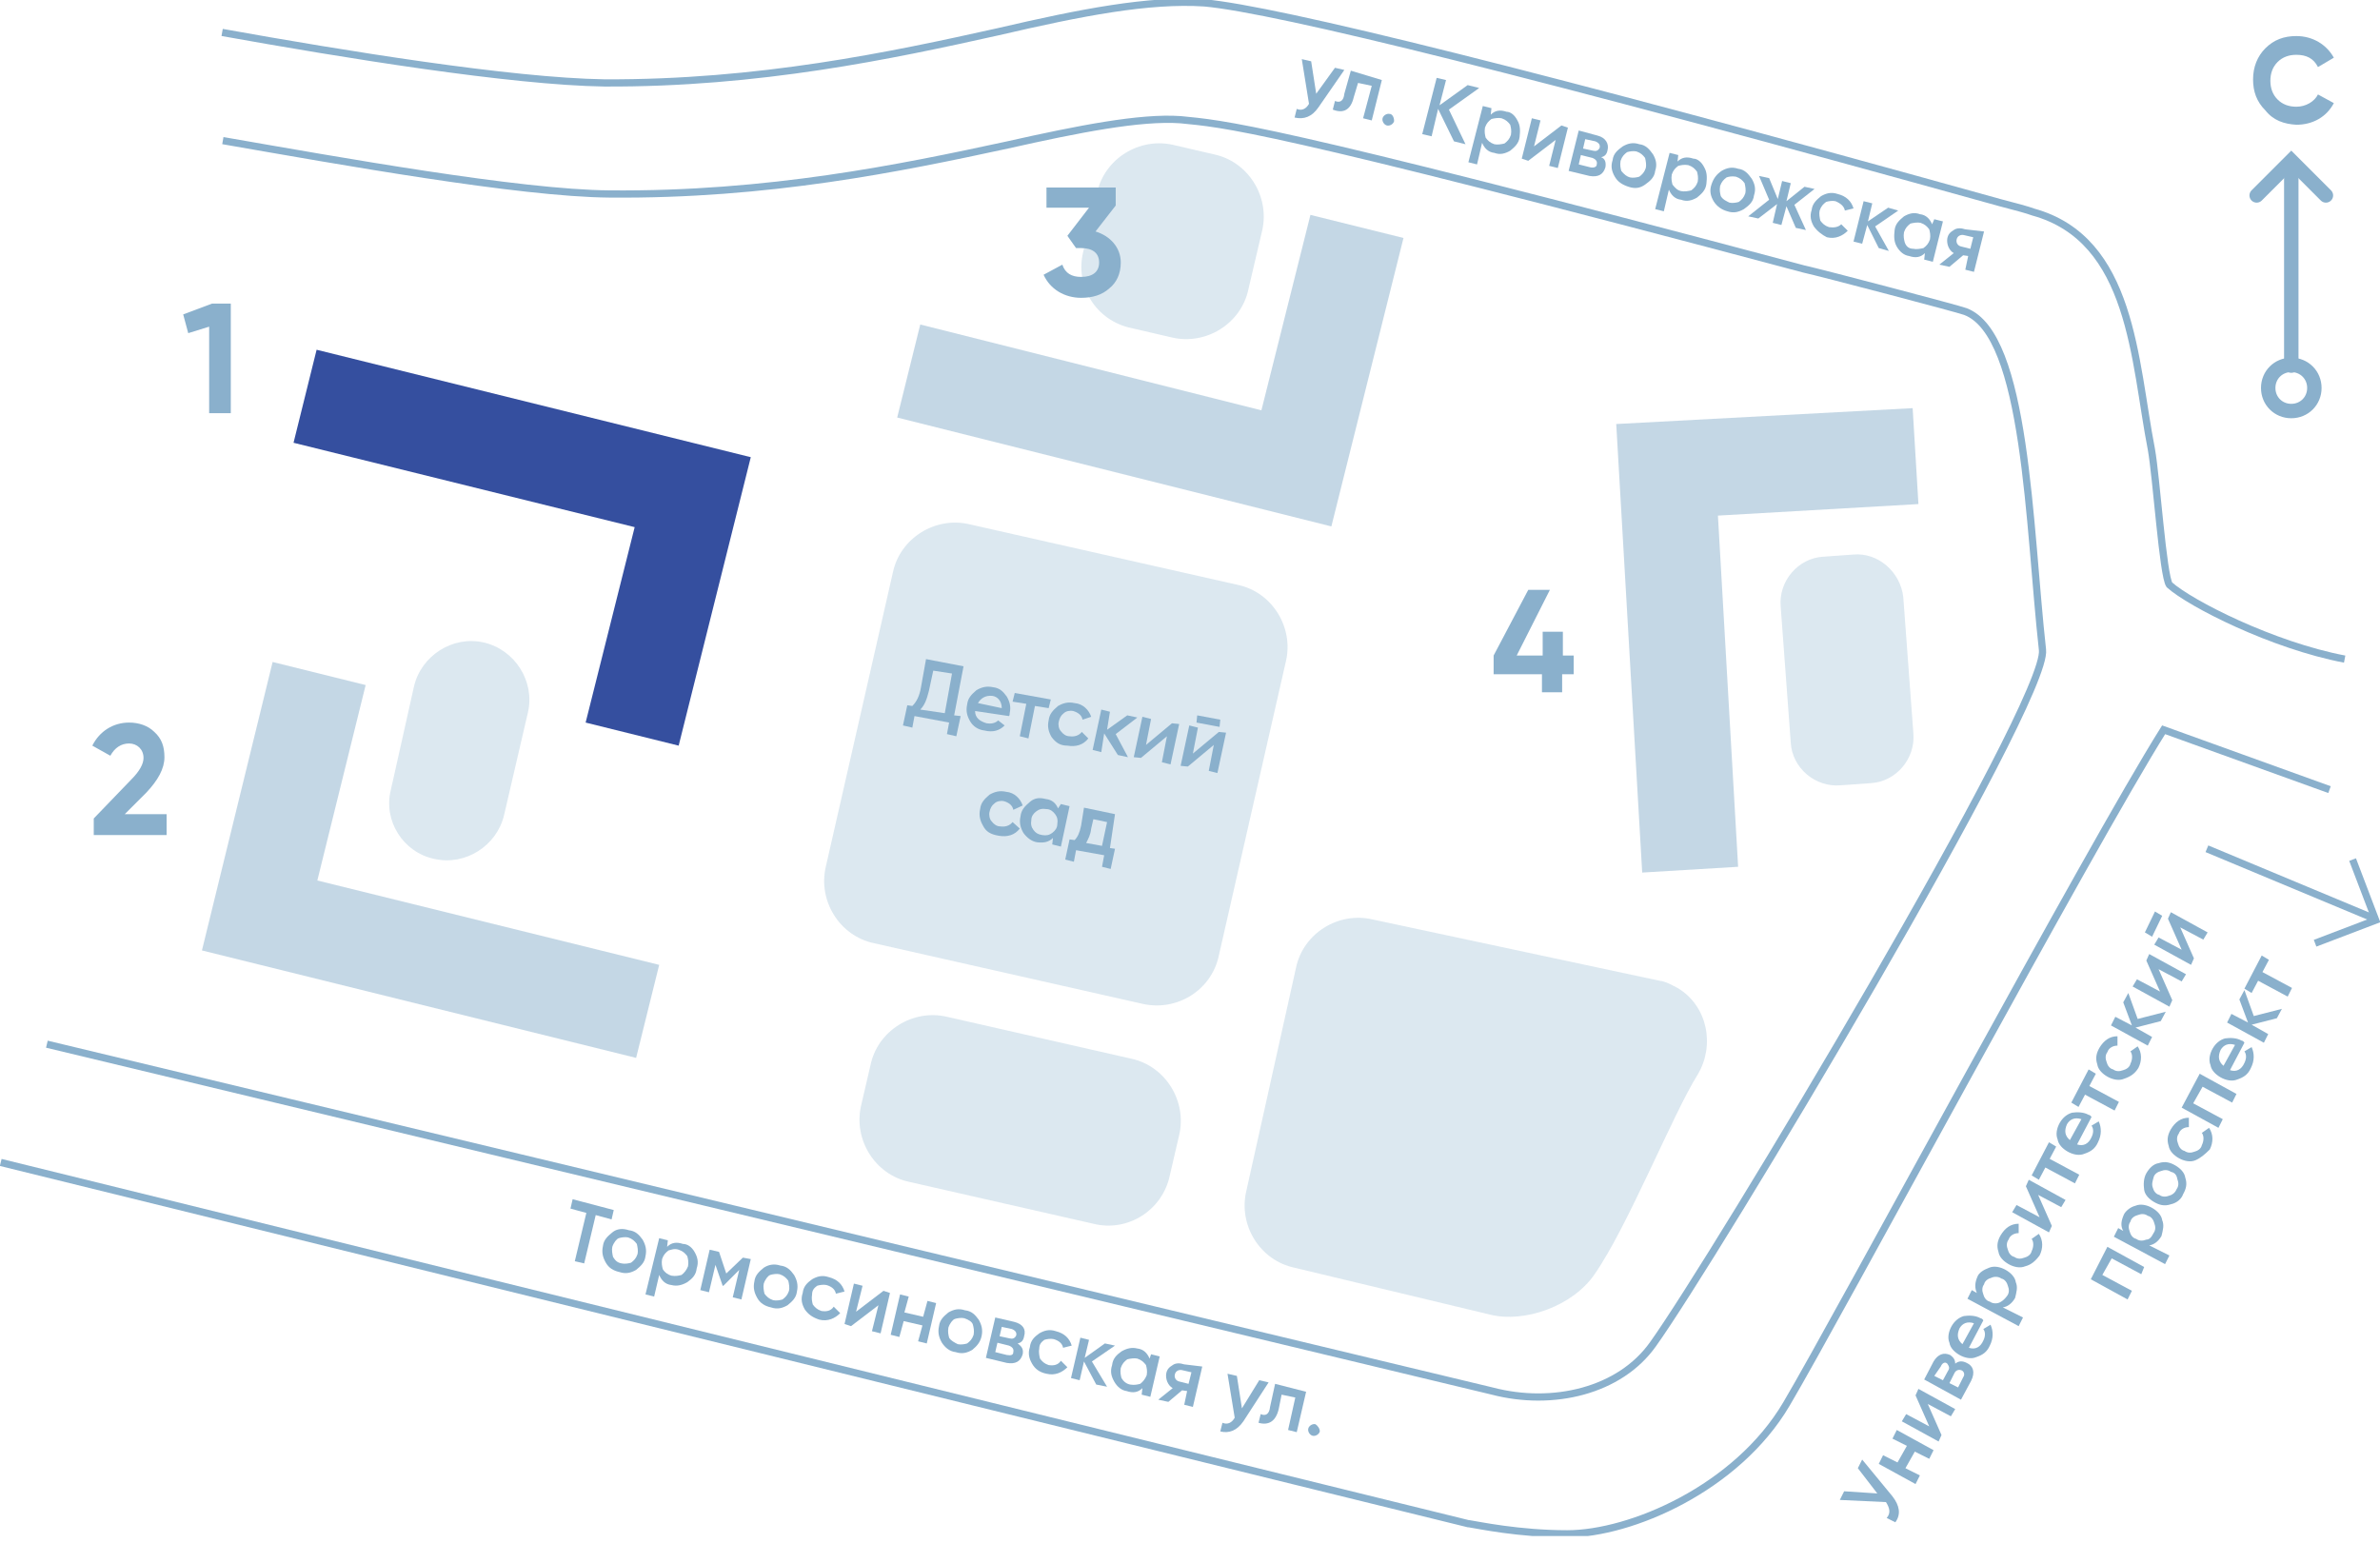 <?xml version="1.0" encoding="utf-8"?>
<!-- Generator: Adobe Illustrator 24.0.2, SVG Export Plug-In . SVG Version: 6.00 Build 0)  -->
<svg version="1.1" id="Layer_1" xmlns="http://www.w3.org/2000/svg" xmlns:xlink="http://www.w3.org/1999/xlink" x="0px" y="0px"
	 width="330px" height="214px" viewBox="0 0 330 214" enable-background="new 0 0 330 214" xml:space="preserve">
<g>
	<defs>
		<rect id="SVGID_1_" y="0" width="330" height="213"/>
	</defs>
	<clipPath id="SVGID_2_">
		<use xlink:href="#SVGID_1_"  overflow="visible"/>
	</clipPath>
	<g clip-path="url(#SVGID_2_)">
		<path opacity="0.5" fill="#8AB0CC" enable-background="new    " d="M88.2,146.7l3.2-12.9L44,122.1L50.7,95l-12.9-3.2l-9.8,40
			L88.2,146.7z"/>
		<path opacity="0.5" fill="#8AB0CC" enable-background="new    " d="M227.7,121l13.3-0.8l-2.8-48.7l27.8-1.6l-0.8-13.3l-41.1,2.2
			L227.7,121z"/>
		<path fill="#354F9F" d="M43.9,48.5l-3.2,12.9L88,73.1l-6.8,27.1l12.9,3.2l10-40L43.9,48.5z"/>
		<path opacity="0.5" fill="#8AB0CC" enable-background="new    " d="M124.4,57.9l3.2-12.9l47.3,11.9l6.8-27.1l12.9,3.2l-10,40
			L124.4,57.9z"/>
		<path opacity="0.3" fill="#8AB0CC" enable-background="new    " d="M158.4,139.2l-37.2-8.4c-4.8-1-7.8-5.9-6.7-10.6l9.3-40.8
			c1-4.8,5.9-7.8,10.6-6.7l37.2,8.4c4.8,1,7.8,5.9,6.7,10.6l-9.3,40.8C168,137.3,163.2,140.3,158.4,139.2z"/>
		<path opacity="0.3" fill="#8AB0CC" enable-background="new    " d="M151.6,169.7l-25.5-5.8c-4.8-1-7.8-5.9-6.7-10.6l1.3-5.6
			c1-4.8,5.9-7.8,10.6-6.7l25.5,5.8c4.8,1,7.8,5.9,6.7,10.6l-1.3,5.6C161.2,167.8,156.4,170.9,151.6,169.7z"/>
		<path opacity="0.3" fill="#8AB0CC" enable-background="new    " d="M263.9,82.8l1.4,18.9c0.3,3.5-2.4,6.7-5.9,6.9l-4.2,0.3
			c-3.5,0.3-6.7-2.4-6.9-5.9l-1.4-18.9c-0.3-3.5,2.4-6.7,5.9-6.9l4.2-0.3C260.4,76.6,263.5,79.3,263.9,82.8z"/>
		<path opacity="0.3" fill="#8AB0CC" enable-background="new    " d="M150.2,34.9l1.9-8.1c1-4.8,5.9-7.8,10.6-6.7l5.6,1.3
			c4.8,1,7.8,5.9,6.7,10.6l-1.9,8.1c-1,4.8-5.9,7.8-10.6,6.7l-5.6-1.3C152,44.5,149,39.7,150.2,34.9z"/>
		<path opacity="0.3" fill="#8AB0CC" enable-background="new    " d="M54.2,109.5l3.2-14.3c1-4.3,5.4-7.1,9.7-6.1
			c4.3,1,7.1,5.4,6.1,9.7l-3.3,14.2c-1,4.3-5.4,7.1-9.7,6.1C55.9,118.2,53.1,113.8,54.2,109.5z"/>
		<path opacity="0.3" fill="#8AB0CC" enable-background="new    " d="M206.6,182.3l-27.1-6.5c-4.8-1-7.8-5.9-6.7-10.6l6.9-31
			c1-4.8,5.9-7.8,10.6-6.7l39.8,8.5c0.9,0.1,1.7,0.6,2.5,1c4.2,2.5,5.2,8,2.8,12c-3.5,5.6-9.7,21.1-14.3,27.7
			C218.1,181.1,211.4,183.5,206.6,182.3z"/>
		<path fill="none" stroke="#8AB0CC" stroke-miterlimit="10" d="M323,109.5l-23-8.3c-10.3,16.4-45.2,81.5-52.3,93.5
			c-6.9,11.7-21.6,18-30.4,18c-6.7,0-12.3-1.2-13.6-1.4h-0.1L0.1,161.2"/>
		<path fill="none" stroke="#8AB0CC" stroke-miterlimit="10" d="M30.8,4.5c16.7,3,40,6.8,53,7c21.4,0.1,39.8-3.8,54.6-7.1
			C150,1.7,159.3-0.1,167,0.4c10,0.9,46,9.8,110.3,27.7c2.3,0.6,3.8,1,4.6,1.3c13.8,3.8,14,20.6,16.4,32.9
			c0.7,3.9,1.6,17.5,2.5,18.8c2.9,2.6,14.3,8.4,24.3,10.3"/>
		<path fill="none" stroke="#8AB0CC" stroke-miterlimit="10" d="M6.5,144.8l200.4,48.1c8.4,2.2,17.7,0,22.3-6.5
			c8.4-11.7,54.9-89.2,54-96.3c-1.9-17.1-2.2-43.7-10.7-46.9c-0.7-0.3-20.1-5.4-22.4-5.9c-75.4-20.1-80.5-20.1-86.4-20.7
			c-5.6-0.4-14.2,1.3-24,3.5c-14.8,3.2-33.2,7-55.2,6.8c-12.5-0.1-37.5-4.6-53.6-7.4"/>
		<path fill="#8AB0CC" d="M185.1,9.4l1.3,0.3l-3.6,5.2c-0.9,1.3-2,1.7-3.3,1.4l0.3-1.2c0.7,0.3,1.3,0,1.7-0.7l-1-6.2l1.3,0.3
			l0.7,4.5L185.1,9.4z"/>
		<path fill="#8AB0CC" d="M191.6,11.1l-1.4,5.6l-1.2-0.3l1.2-4.5l-1.9-0.4l-0.6,2c-0.4,1.7-1.4,2.3-2.9,1.7l0.3-1.2
			c0.7,0.3,1.2,0,1.3-1l0.9-3.2L191.6,11.1z"/>
		<path fill="#8AB0CC" d="M193.3,16.8c-0.1,0.4-0.6,0.7-1,0.6c-0.4-0.1-0.7-0.6-0.6-1c0.1-0.4,0.6-0.7,1-0.6
			C193,15.8,193.3,16.2,193.3,16.8z"/>
		<path fill="#8AB0CC" d="M203.2,20l-1.6-0.4l-2.2-4.5l-0.9,3.8l-1.3-0.3l2-7.8l1.3,0.3l-0.9,3.5l3.9-2.8l1.6,0.4l-4.2,3L203.2,20z"
			/>
		<path fill="#8AB0CC" d="M210.4,16.7c0.4,0.7,0.4,1.4,0.3,2.3s-0.7,1.4-1.3,1.9c-0.7,0.4-1.4,0.6-2.2,0.3c-0.9-0.1-1.4-0.7-1.7-1.4
			l-0.7,3l-1.2-0.3l2-7.8l1.2,0.3l-0.1,0.9c0.6-0.6,1.3-0.7,2.2-0.4C209.4,15.5,210,15.9,210.4,16.7z M207.2,20c0.4,0.1,1,0,1.4-0.1
			c0.4-0.3,0.7-0.6,0.9-1.2c0.1-0.6,0-1-0.1-1.4c-0.3-0.4-0.6-0.7-1.2-0.9c-0.4-0.1-1,0-1.4,0.1c-0.4,0.3-0.7,0.6-0.9,1.2
			c-0.1,0.6,0,1,0.1,1.4C206.3,19.5,206.6,19.8,207.2,20z"/>
		<path fill="#8AB0CC" d="M216.5,17.4l0.9,0.3l-1.4,5.6l-1.2-0.3l0.9-3.6l-3.8,2.9L211,22l1.4-5.6l1.2,0.3l-0.9,3.6L216.5,17.4z"/>
		<path fill="#8AB0CC" d="M222.6,23.2c-0.3,1-1,1.4-2.2,1.2l-2.9-0.7l1.4-5.6l2.6,0.7c1.2,0.3,1.6,1.2,1.4,2c-0.1,0.6-0.4,0.9-0.9,1
			C222.6,22,222.7,22.6,222.6,23.2z M220.5,23.2c0.4,0.1,0.9,0,0.9-0.4c0.1-0.4-0.1-0.7-0.6-0.9l-1.6-0.4l-0.3,1.3L220.5,23.2z
			 M219.8,19.3l-0.3,1.3l1.4,0.3c0.4,0.1,0.7,0,0.9-0.4c0.1-0.4-0.1-0.7-0.6-0.9L219.8,19.3z"/>
		<path fill="#8AB0CC" d="M223.9,24.5c-0.4-0.7-0.6-1.4-0.3-2.3c0.1-0.9,0.7-1.4,1.4-1.9c0.7-0.4,1.4-0.6,2.3-0.3
			c0.9,0.1,1.4,0.7,1.9,1.4c0.4,0.7,0.6,1.4,0.3,2.3c-0.1,0.9-0.7,1.4-1.4,1.9s-1.4,0.6-2.3,0.3C224.9,25.6,224.3,25.2,223.9,24.5z
			 M226,24.6c0.4,0.1,1,0,1.3-0.1c0.4-0.3,0.7-0.6,0.9-1.2c0.1-0.4,0-1-0.1-1.4c-0.3-0.4-0.6-0.7-1.2-0.9c-0.4-0.1-1,0-1.3,0.1
			c-0.4,0.3-0.7,0.6-0.9,1.2c-0.1,0.6,0,1,0.1,1.4C225.2,24.2,225.6,24.5,226,24.6z"/>
		<path fill="#8AB0CC" d="M236.3,23.2c0.4,0.7,0.4,1.4,0.3,2.3c-0.1,0.9-0.7,1.4-1.3,1.9c-0.7,0.4-1.4,0.6-2.2,0.3
			c-0.9-0.1-1.4-0.7-1.7-1.4l-0.7,3l-1.2-0.3l2-7.8l1.2,0.3l-0.1,0.9c0.6-0.6,1.3-0.7,2.2-0.4C235.3,22,235.9,22.4,236.3,23.2z
			 M233.1,26.5c0.4,0.1,1,0,1.4-0.1c0.4-0.3,0.7-0.6,0.9-1.2c0.1-0.6,0-1-0.1-1.4c-0.3-0.4-0.6-0.7-1.2-0.9c-0.6-0.1-1,0-1.4,0.1
			c-0.4,0.3-0.7,0.6-0.9,1.2c-0.1,0.6,0,1,0.1,1.4C232.3,26.1,232.6,26.4,233.1,26.5z"/>
		<path fill="#8AB0CC" d="M237.6,27.9c-0.4-0.7-0.6-1.4-0.3-2.3c0.3-0.9,0.7-1.4,1.4-1.9c0.7-0.4,1.4-0.6,2.3-0.3
			c0.9,0.1,1.4,0.7,1.9,1.4c0.4,0.7,0.6,1.4,0.3,2.3c-0.1,0.9-0.7,1.4-1.4,1.9c-0.7,0.4-1.4,0.6-2.3,0.3
			C238.8,29.1,238.1,28.7,237.6,27.9z M239.8,28.1c0.4,0.1,1,0,1.3-0.1c0.4-0.3,0.7-0.6,0.9-1.2c0.1-0.4,0-1-0.1-1.4
			c-0.3-0.4-0.6-0.7-1.2-0.9c-0.6-0.1-1,0-1.3,0.1c-0.4,0.3-0.7,0.6-0.9,1.2c-0.1,0.6,0,1,0.1,1.4C238.9,27.7,239.4,27.9,239.8,28.1
			z"/>
		<path fill="#8AB0CC" d="M250.4,31.9l-1.4-0.3l-1.3-3l-0.7,2.6l-1.2-0.3l0.6-2.6l-2.6,2l-1.4-0.3l2.9-2.3l-1.4-3.3l1.4,0.3l1.2,2.9
			l0.6-2.5l1.2,0.3l-0.6,2.5l2.5-2l1.4,0.3l-2.8,2.2L250.4,31.9z"/>
		<path fill="#8AB0CC" d="M251.5,31.4c-0.4-0.7-0.6-1.4-0.3-2.3c0.1-0.9,0.7-1.4,1.3-1.9c0.7-0.4,1.4-0.6,2.3-0.3
			c1.2,0.3,1.9,1,2.2,2l-1.2,0.3c-0.1-0.6-0.6-1-1.3-1.3c-0.4-0.1-1,0-1.3,0.1c-0.4,0.3-0.7,0.6-0.9,1.2c-0.1,0.4,0,1,0.1,1.4
			c0.3,0.4,0.6,0.7,1.2,0.9c0.7,0.1,1.3,0,1.7-0.4l0.9,0.9c-0.7,0.7-1.7,1.2-2.9,0.9C252.7,32.6,252,32.1,251.5,31.4z"/>
		<path fill="#8AB0CC" d="M261.9,34.8l-1.4-0.4l-1.6-3.2l-0.7,2.6l-1.2-0.3l1.4-5.6l1.2,0.3l-0.6,2.5l2.8-1.9l1.4,0.4l-3.2,2.2
			L261.9,34.8z"/>
		<path fill="#8AB0CC" d="M268.2,30.4l1.2,0.3l-1.4,5.6l-1.2-0.3l0.1-0.9c-0.6,0.6-1.3,0.7-2.2,0.4c-0.7-0.1-1.3-0.6-1.7-1.3
			c-0.4-0.7-0.4-1.4-0.3-2.3c0.1-0.9,0.7-1.4,1.3-1.9c0.7-0.4,1.4-0.6,2.2-0.3c0.9,0.1,1.4,0.7,1.7,1.4L268.2,30.4z M265.3,34.5
			c0.4,0.1,1,0,1.4-0.1c0.4-0.3,0.7-0.6,0.9-1.2c0.1-0.6,0-1-0.1-1.4c-0.3-0.4-0.6-0.7-1.2-0.9c-0.4-0.1-1,0-1.4,0.1
			c-0.4,0.3-0.7,0.6-0.9,1.2c-0.1,0.6,0,1,0.1,1.4C264.3,34.2,264.7,34.5,265.3,34.5z"/>
		<path fill="#8AB0CC" d="M275.1,32.1l-1.4,5.6l-1.2-0.3l0.4-1.9l-0.7-0.1l-1.9,1.6l-1.4-0.3l2-1.6c-0.7-0.4-1-1.3-0.9-2
			c0.1-0.6,0.4-0.9,0.9-1.2c0.4-0.3,1-0.3,1.6-0.1L275.1,32.1z M273.2,34.5l0.4-1.6l-1.3-0.3c-0.4-0.1-0.9,0.1-1,0.6
			c-0.1,0.4,0.1,0.9,0.7,1L273.2,34.5z"/>
		<path fill="#8AB0CC" d="M257.6,203.6l0.6-1.2l4.2,5.1c1,1.3,1.2,2.5,0.4,3.6l-1.2-0.6c0.6-0.7,0.4-1.4-0.1-2.2l-6.4-0.3l0.6-1.2
			l4.6,0.3L257.6,203.6z"/>
		<path fill="#8AB0CC" d="M262.4,199.5l0.6-1.2l5.1,2.8l-0.6,1.2l-2-1l-1.3,2.3l2,1l-0.6,1.2l-5.1-2.8l0.6-1.2l2,1l1.3-2.3
			L262.4,199.5z"/>
		<path fill="#8AB0CC" d="M265.6,193.5l0.4-0.9l5.1,2.8l-0.6,1l-3.2-1.7l1.9,4.3l-0.4,0.9l-5.1-2.8l0.6-1l3.2,1.7L265.6,193.5z"/>
		<path fill="#8AB0CC" d="M272.7,189c0.9,0.4,1.2,1.3,0.6,2.5l-1.4,2.6l-5.1-2.8l1.3-2.5c0.6-1,1.4-1.3,2.3-0.9
			c0.4,0.3,0.7,0.6,0.7,1.2C271.6,188.7,272.1,188.7,272.7,189z M268.2,190.8l1.2,0.6l0.7-1.3c0.3-0.4,0.1-0.7-0.1-1
			c-0.3-0.3-0.7-0.1-0.9,0.4L268.2,190.8z M272.2,191c0.3-0.4,0.1-0.9-0.3-1c-0.3-0.1-0.7,0-0.9,0.4l-0.7,1.4l1.2,0.6L272.2,191z"/>
		<path fill="#8AB0CC" d="M273,186.9c0.9,0.3,1.6-0.1,2-1c0.3-0.6,0.3-1.2,0-1.6l1-0.6c0.4,0.9,0.4,1.9-0.1,2.9
			c-0.4,0.9-1,1.3-1.9,1.6c-0.7,0.3-1.6,0.1-2.3-0.3c-0.7-0.4-1.3-1-1.4-1.7c-0.3-0.7-0.1-1.6,0.3-2.3s1-1.2,1.7-1.4
			c0.7-0.1,1.6-0.1,2.3,0.3c0.1,0,0.3,0.1,0.4,0.3L273,186.9z M273.7,183.5c-0.9-0.3-1.6,0-2,0.7c-0.4,0.9-0.3,1.6,0.4,2.2
			L273.7,183.5z"/>
		<path fill="#8AB0CC" d="M275.8,175.8c0.7-0.3,1.6-0.1,2.3,0.3c0.7,0.4,1.3,1,1.4,1.7c0.3,0.7,0.1,1.4-0.1,2.2
			c-0.4,0.7-1,1.2-1.7,1.3l2.8,1.4l-0.6,1.2l-7.1-3.8l0.6-1.2l0.7,0.4c-0.3-0.7-0.3-1.4,0.1-2.3C274.4,176.5,275,176.1,275.8,175.8z
			 M278.3,179.7c0.3-0.4,0.3-0.9,0.1-1.4c-0.1-0.4-0.4-0.9-0.9-1c-0.4-0.3-1-0.3-1.4-0.1c-0.4,0.1-0.9,0.4-1,0.9
			c-0.3,0.4-0.3,0.9-0.1,1.4c0.1,0.4,0.4,0.9,0.9,1c0.4,0.3,1,0.3,1.4,0.1C277.7,180.4,278,180.1,278.3,179.7z"/>
		<path fill="#8AB0CC" d="M280.8,175.6c-0.7,0.3-1.6,0.1-2.3-0.3c-0.7-0.4-1.3-1-1.4-1.7c-0.3-0.9-0.1-1.6,0.3-2.3
			c0.6-1,1.4-1.6,2.5-1.6v1.3c-0.6,0-1.2,0.3-1.4,0.9c-0.3,0.4-0.3,0.9-0.1,1.4c0.1,0.4,0.4,0.9,0.9,1c0.4,0.3,0.9,0.3,1.4,0.1
			c0.4-0.1,0.9-0.4,1-0.9c0.3-0.6,0.3-1.3,0-1.7l1-0.7c0.6,0.9,0.6,2,0.1,3C282.2,174.9,281.6,175.4,280.8,175.6z"/>
		<path fill="#8AB0CC" d="M280.9,164.5l0.4-0.9l5.1,2.8l-0.6,1l-3.2-1.7l1.9,4.3l-0.4,0.9l-5.1-2.8l0.6-1l3.2,1.7L280.9,164.5z"/>
		<path fill="#8AB0CC" d="M284.1,158.4l1,0.6l-0.9,1.7l4.1,2.2l-0.6,1.2l-4.1-2.2l-0.9,1.7l-1-0.6L284.1,158.4z"/>
		<path fill="#8AB0CC" d="M288,158.7c0.9,0.3,1.6-0.1,2-1c0.3-0.6,0.3-1.2,0-1.6l1-0.6c0.4,0.9,0.4,1.9-0.1,2.9
			c-0.4,0.9-1,1.3-1.9,1.6c-0.7,0.3-1.6,0.1-2.3-0.3c-0.7-0.4-1.3-1-1.4-1.7c-0.3-0.7-0.1-1.6,0.3-2.3c0.4-0.7,1-1.2,1.7-1.4
			c0.7-0.1,1.6-0.1,2.3,0.3c0.1,0,0.3,0.1,0.4,0.3L288,158.7z M288.6,155.2c-0.9-0.3-1.6,0-2,0.7c-0.4,0.9-0.3,1.6,0.4,2.2
			L288.6,155.2z"/>
		<path fill="#8AB0CC" d="M289.6,148.3l1,0.6l-0.9,1.7l4.1,2.2l-0.6,1.2l-4.1-2.2l-0.9,1.7l-1-0.6L289.6,148.3z"/>
		<path fill="#8AB0CC" d="M294.5,149.6c-0.7,0.3-1.6,0.1-2.3-0.3c-0.7-0.4-1.3-1-1.4-1.7c-0.3-0.9-0.1-1.6,0.3-2.3
			c0.6-1,1.4-1.6,2.5-1.6v1.3c-0.6,0-1.2,0.3-1.4,0.9c-0.3,0.4-0.3,0.9-0.1,1.4c0.1,0.4,0.4,0.9,0.9,1c0.4,0.3,0.9,0.3,1.4,0.1
			c0.4-0.1,0.9-0.4,1-0.9c0.3-0.6,0.3-1.3,0-1.7l1-0.7c0.6,0.9,0.6,2,0.1,3C296,148.9,295.4,149.3,294.5,149.6z"/>
		<path fill="#8AB0CC" d="M300.3,140.3l-0.7,1.3l-3.5,0.9l2.3,1.3l-0.6,1.2l-5.1-2.8l0.6-1.2l2.3,1.2l-1.2-3.2l0.7-1.3l1.3,3.6
			L300.3,140.3z"/>
		<path fill="#8AB0CC" d="M297.6,133.2l0.4-0.9l5.1,2.8l-0.6,1l-3.2-1.7l1.9,4.3l-0.4,0.9l-5.1-2.8l0.6-1l3.2,1.7L297.6,133.2z"/>
		<path fill="#8AB0CC" d="M298.4,129.9l-1-0.6l1.4-2.9l1,0.6L298.4,129.9z M300.6,127.4l0.4-0.9l5.1,2.8l-0.6,1l-3.2-1.7l1.9,4.3
			l-0.4,0.9l-5.1-2.8l0.6-1l3.2,1.7L300.6,127.4z"/>
		<path fill="#8AB0CC" d="M292.2,172.9l5.1,2.8l-0.4,1l-4.1-2.2l-1.3,2.3l4.1,2.2l-0.6,1.2l-5.1-2.8L292.2,172.9z"/>
		<path fill="#8AB0CC" d="M296.1,167.2c0.7-0.3,1.6-0.1,2.3,0.3c0.7,0.4,1.3,1,1.4,1.7c0.3,0.7,0.1,1.4-0.1,2.2
			c-0.4,0.7-1,1.2-1.7,1.3l2.8,1.4l-0.6,1.2l-7.1-3.8l0.6-1.2l0.7,0.4c-0.4-0.7-0.3-1.4,0.1-2.3C294.7,168,295.3,167.4,296.1,167.2z
			 M298.6,171c0.3-0.4,0.3-0.9,0.1-1.4c-0.1-0.4-0.4-0.9-0.9-1c-0.4-0.3-0.9-0.3-1.4-0.1c-0.4,0.1-0.9,0.4-1,0.9
			c-0.3,0.4-0.3,0.9-0.1,1.4c0.1,0.4,0.4,0.9,0.9,1c0.4,0.3,0.9,0.3,1.4,0.1C298,171.9,298.3,171.6,298.6,171z"/>
		<path fill="#8AB0CC" d="M301,167c-0.9,0.3-1.6,0.1-2.3-0.3c-0.7-0.4-1.3-1-1.4-1.7c-0.1-0.7-0.1-1.6,0.3-2.3
			c0.4-0.7,1-1.3,1.7-1.4c0.9-0.3,1.6-0.1,2.3,0.3c0.7,0.4,1.3,1,1.4,1.7c0.3,0.9,0.1,1.6-0.3,2.3C302.5,166.2,301.9,166.8,301,167z
			 M301.8,164.9c0.3-0.4,0.3-0.9,0.1-1.4c-0.1-0.6-0.4-0.9-0.9-1c-0.4-0.3-0.9-0.3-1.4-0.1c-0.4,0.1-0.9,0.4-1,0.9
			c-0.1,0.4-0.3,0.9-0.1,1.4c0.1,0.4,0.4,0.9,0.9,1c0.4,0.3,0.9,0.3,1.4,0.1C301.2,165.7,301.6,165.4,301.8,164.9z"/>
		<path fill="#8AB0CC" d="M304.4,160.9c-0.7,0.3-1.6,0.1-2.3-0.3c-0.7-0.4-1.3-1-1.4-1.7c-0.3-0.9-0.1-1.6,0.3-2.3
			c0.6-1,1.4-1.6,2.5-1.6v1.3c-0.6,0-1.2,0.3-1.4,0.9c-0.3,0.4-0.3,0.9-0.1,1.4c0.1,0.4,0.4,0.9,0.9,1c0.4,0.3,0.9,0.3,1.4,0.1
			c0.4-0.1,0.9-0.4,1-0.9c0.3-0.6,0.3-1.3,0-1.7l1-0.7c0.6,0.9,0.6,2,0.1,3C305.7,160.1,305.1,160.6,304.4,160.9z"/>
		<path fill="#8AB0CC" d="M305,148.9l5.1,2.8l-0.6,1.2l-4.1-2.2l-1.3,2.3l4.1,2.2l-0.6,1.2l-5.1-2.8L305,148.9z"/>
		<path fill="#8AB0CC" d="M309.2,148.4c0.9,0.3,1.6-0.1,2-1c0.3-0.6,0.3-1.2,0-1.6l1-0.6c0.4,0.9,0.4,1.9-0.1,2.9
			c-0.4,0.9-1,1.3-1.9,1.6c-0.7,0.3-1.6,0.1-2.3-0.3c-0.7-0.4-1.3-1-1.4-1.7c-0.3-0.7-0.1-1.6,0.3-2.3c0.4-0.7,1-1.2,1.7-1.4
			c0.7-0.1,1.6-0.1,2.3,0.3c0.1,0,0.3,0.1,0.4,0.3L309.2,148.4z M309.9,144.9c-0.9-0.3-1.6,0-2,0.7c-0.4,0.9-0.3,1.6,0.4,2.2
			L309.9,144.9z"/>
		<path fill="#8AB0CC" d="M316.4,139.9l-0.7,1.3l-3.5,0.9l2.3,1.3l-0.6,1.2l-5.1-2.8l0.6-1.2l2.3,1.2l-1.2-3.2l0.7-1.3l1.3,3.6
			L316.4,139.9z"/>
		<path fill="#8AB0CC" d="M313.6,132.5l1,0.6l-0.9,1.7l4.1,2.2l-0.6,1.2l-4.1-2.2l-0.9,1.7l-1-0.6L313.6,132.5z"/>
		<path fill="#8AB0CC" d="M85.1,167.8l-0.3,1.3l-2.2-0.6l-1.6,6.7l-1.3-0.3l1.6-6.7l-2.2-0.6l0.3-1.3L85.1,167.8z"/>
		<path fill="#8AB0CC" d="M84,175.1c-0.4-0.7-0.6-1.4-0.4-2.3c0.1-0.9,0.7-1.4,1.3-1.9s1.4-0.6,2.3-0.3c0.9,0.1,1.4,0.6,1.9,1.3
			c0.4,0.7,0.6,1.4,0.4,2.3c-0.1,0.9-0.7,1.4-1.3,1.9c-0.7,0.4-1.4,0.6-2.3,0.3C85,176.2,84.4,175.8,84,175.1z M86.2,175.2
			c0.4,0.1,1,0,1.3-0.1c0.4-0.3,0.7-0.6,0.9-1.2c0.1-0.4,0-1-0.1-1.4c-0.3-0.4-0.6-0.7-1.2-0.9c-0.4-0.1-1,0-1.3,0.1
			c-0.3,0.1-0.7,0.6-0.9,1.2c-0.1,0.4,0,1,0.1,1.4C85.3,174.8,85.6,175.1,86.2,175.2z"/>
		<path fill="#8AB0CC" d="M96.3,173.6c0.4,0.7,0.6,1.4,0.3,2.3c-0.1,0.9-0.6,1.4-1.3,1.9c-0.7,0.4-1.4,0.6-2.2,0.4
			c-0.9-0.1-1.4-0.7-1.7-1.4l-0.7,3l-1.2-0.3l1.9-7.8l1.2,0.3l-0.1,0.9c0.6-0.6,1.3-0.7,2.2-0.4C95.3,172.5,95.9,172.9,96.3,173.6z
			 M93.1,176.9c0.6,0.1,1,0,1.4-0.1c0.4-0.3,0.7-0.7,0.9-1.2c0.1-0.6,0-1-0.1-1.4c-0.3-0.4-0.6-0.7-1.2-0.9s-1,0-1.4,0.1
			c-0.4,0.3-0.7,0.6-0.9,1.2c-0.1,0.6,0,1,0.1,1.4C92.2,176.5,92.7,176.8,93.1,176.9z"/>
		<path fill="#8AB0CC" d="M104.1,174.6l-1.3,5.6l-1.2-0.3l0.9-3.8l-2.2,2.2h-0.1l-1-2.9l-0.9,3.8l-1.2-0.3l1.3-5.6l1.3,0.3l1,3
			l2.3-2.2L104.1,174.6z"/>
		<path fill="#8AB0CC" d="M105,180c-0.4-0.7-0.6-1.4-0.4-2.3c0.1-0.9,0.7-1.4,1.3-1.9c0.6-0.4,1.4-0.6,2.3-0.3
			c0.9,0.1,1.4,0.6,1.9,1.3c0.4,0.7,0.6,1.4,0.4,2.3c-0.1,0.9-0.7,1.4-1.3,1.9c-0.7,0.4-1.4,0.6-2.3,0.3
			C106,181.1,105.4,180.7,105,180z M107.2,180.3c0.4,0.1,1,0,1.3-0.1c0.4-0.3,0.7-0.6,0.9-1.2c0.1-0.4,0-1-0.1-1.4
			c-0.3-0.4-0.6-0.7-1.2-0.9c-0.4-0.1-1,0-1.3,0.1c-0.3,0.1-0.7,0.6-0.9,1.2c-0.1,0.4,0,1,0.1,1.4
			C106.3,179.8,106.6,180.1,107.2,180.3z"/>
		<path fill="#8AB0CC" d="M111.6,181.6c-0.4-0.7-0.6-1.4-0.3-2.3c0.1-0.9,0.6-1.4,1.3-1.9c0.7-0.4,1.4-0.6,2.3-0.3
			c1.2,0.3,1.9,1,2.2,2l-1.2,0.3c-0.1-0.6-0.6-1-1.3-1.2c-0.4-0.1-1,0-1.3,0.1c-0.4,0.3-0.7,0.6-0.7,1.2c-0.1,0.6,0,1,0.1,1.4
			c0.3,0.4,0.6,0.7,1.2,0.9c0.7,0.1,1.3,0,1.7-0.6l0.9,0.9c-0.7,0.7-1.7,1.2-2.9,0.9C112.7,182.7,112.1,182.3,111.6,181.6z"/>
		<path fill="#8AB0CC" d="M122.5,179l0.9,0.3l-1.3,5.6l-1.2-0.3l0.9-3.6l-3.8,2.9l-0.9-0.3l1.3-5.6l1.2,0.3l-0.9,3.6L122.5,179z"/>
		<path fill="#8AB0CC" d="M128.6,180.4l1.2,0.3l-1.3,5.6l-1.2-0.3l0.6-2.2l-2.6-0.6l-0.6,2.2l-1.2-0.3l1.3-5.6l1.2,0.3l-0.6,2.2
			l2.6,0.6L128.6,180.4z"/>
		<path fill="#8AB0CC" d="M130.6,186.2c-0.4-0.7-0.6-1.4-0.4-2.3c0.1-0.9,0.7-1.4,1.3-1.9c0.7-0.4,1.4-0.6,2.3-0.3
			c0.9,0.1,1.4,0.6,1.9,1.3c0.4,0.7,0.6,1.4,0.4,2.3s-0.7,1.4-1.3,1.9c-0.7,0.4-1.4,0.6-2.3,0.3C131.6,187.4,131,186.8,130.6,186.2z
			 M132.8,186.4c0.4,0.1,1,0,1.3-0.1c0.4-0.3,0.7-0.6,0.9-1.2c0.1-0.6,0-1-0.1-1.4c-0.1-0.4-0.6-0.7-1.2-0.9c-0.4-0.1-1,0-1.3,0.1
			c-0.3,0.1-0.7,0.6-0.9,1.2c-0.1,0.6,0,1,0.1,1.4C131.8,185.9,132.4,186.2,132.8,186.4z"/>
		<path fill="#8AB0CC" d="M141.8,187.8c-0.3,1-1,1.4-2.2,1.2l-2.9-0.7l1.3-5.6l2.6,0.6c1.2,0.3,1.7,1,1.4,2c-0.1,0.6-0.4,0.9-0.9,1
			C141.8,186.8,141.9,187.2,141.8,187.8z M139.6,187.9c0.6,0.1,0.9,0,0.9-0.4c0.1-0.4-0.1-0.7-0.6-0.9l-1.6-0.4l-0.3,1.3
			L139.6,187.9z M138.9,184l-0.3,1.3l1.4,0.3c0.4,0.1,0.7,0,0.9-0.4c0.1-0.4-0.1-0.7-0.6-0.9L138.9,184z"/>
		<path fill="#8AB0CC" d="M143.1,189.1c-0.4-0.7-0.6-1.4-0.3-2.3c0.1-0.9,0.6-1.4,1.3-1.9c0.7-0.4,1.4-0.6,2.3-0.3
			c1.2,0.3,1.9,1,2.2,2l-1.2,0.3c-0.1-0.6-0.6-1-1.3-1.2c-0.4-0.1-1,0-1.3,0.1c-0.4,0.3-0.7,0.6-0.7,1.2c-0.1,0.4,0,1,0.1,1.4
			c0.3,0.4,0.6,0.7,1.2,0.9c0.7,0.1,1.3,0,1.7-0.6l0.9,0.9c-0.7,0.7-1.7,1.2-2.9,0.9C144.1,190.3,143.5,189.8,143.1,189.1z"/>
		<path fill="#8AB0CC" d="M153.5,192.3L152,192l-1.7-3.2l-0.6,2.6l-1.2-0.3l1.3-5.6l1.2,0.3l-0.6,2.5l2.8-2l1.4,0.3l-3.2,2.2
			L153.5,192.3z"/>
		<path fill="#8AB0CC" d="M159.6,187.8l1.2,0.3l-1.3,5.6l-1.2-0.3l0.1-0.9c-0.6,0.6-1.3,0.7-2.2,0.4c-0.7-0.1-1.3-0.6-1.7-1.3
			c-0.4-0.7-0.6-1.4-0.3-2.3c0.1-0.9,0.6-1.4,1.3-1.9c0.7-0.4,1.4-0.6,2.2-0.4c0.9,0.1,1.4,0.7,1.7,1.4L159.6,187.8z M156.7,192
			c0.6,0.1,1,0,1.4-0.1c0.4-0.3,0.7-0.7,0.9-1.2c0.1-0.6,0-1-0.1-1.4c-0.3-0.4-0.6-0.7-1.2-0.9c-0.4-0.1-1,0-1.4,0.1
			c-0.4,0.3-0.7,0.6-0.9,1.2c-0.1,0.6,0,1,0.1,1.4C155.8,191.6,156.2,191.9,156.7,192z"/>
		<path fill="#8AB0CC" d="M166.7,189.5l-1.3,5.6l-1.2-0.3l0.4-1.9l-0.7-0.1l-1.9,1.6l-1.4-0.3l2-1.6c-0.7-0.4-1-1.3-0.9-2
			c0.1-0.6,0.4-0.9,0.9-1.2c0.4-0.3,1-0.3,1.6-0.1L166.7,189.5z M164.8,191.9l0.4-1.6l-1.3-0.3c-0.4-0.1-0.9,0.1-1,0.6
			c-0.1,0.4,0.1,0.9,0.7,1L164.8,191.9z"/>
		<path fill="#8AB0CC" d="M174.6,191.4l1.3,0.3l-3.5,5.4c-0.9,1.3-2,1.7-3.2,1.4l0.3-1.2c0.7,0.3,1.3,0,1.7-0.7l-1-6.1l1.3,0.3
			l0.7,4.5L174.6,191.4z"/>
		<path fill="#8AB0CC" d="M181.1,193l-1.3,5.6l-1.2-0.3l1-4.5l-1.9-0.4l-0.4,2c-0.4,1.7-1.4,2.3-2.8,1.9l0.3-1.2
			c0.7,0.3,1.2,0,1.3-1l0.7-3.2L181.1,193z"/>
		<path fill="#8AB0CC" d="M183,198.5c-0.1,0.4-0.6,0.7-1,0.6c-0.4-0.1-0.7-0.6-0.6-1c0.1-0.4,0.6-0.7,1-0.6
			C182.7,197.7,183,198.1,183,198.5z"/>
		<path fill="#8AB0CC" d="M132.3,99.2l0.9,0.1l-0.6,2.8l-1.3-0.3l0.3-1.6l-4.8-0.9l-0.3,1.6l-1.3-0.3l0.6-2.8l0.7,0.1
			c0.6-0.6,1-1.4,1.2-2.6l0.7-3.9l5.2,1L132.3,99.2z M131,98.9l1-5.5l-2.6-0.4l-0.6,2.8c-0.3,1.2-0.6,2-1.2,2.6L131,98.9z"/>
		<path fill="#8AB0CC" d="M135.2,98.6c0,0.9,0.6,1.4,1.6,1.7c0.6,0.1,1.2,0,1.6-0.4l0.9,0.7c-0.7,0.7-1.6,1-2.8,0.7
			c-0.9-0.1-1.6-0.6-2-1.3c-0.4-0.7-0.6-1.4-0.4-2.3c0.1-0.9,0.6-1.4,1.3-2c0.7-0.4,1.4-0.6,2.3-0.4c0.9,0.1,1.4,0.6,1.9,1.3
			c0.4,0.7,0.6,1.4,0.4,2.3c0,0.1,0,0.3-0.1,0.4L135.2,98.6z M138.9,98.2c0-1-0.6-1.6-1.3-1.7c-0.9-0.1-1.6,0.3-2,1L138.9,98.2z"/>
		<path fill="#8AB0CC" d="M145.7,97l-0.3,1.2l-1.9-0.3l-0.9,4.5l-1.2-0.3l0.9-4.5l-1.9-0.3l0.3-1.2L145.7,97z"/>
		<path fill="#8AB0CC" d="M145.8,102.2c-0.4-0.7-0.6-1.4-0.4-2.3c0.1-0.9,0.6-1.4,1.3-2c0.7-0.4,1.4-0.6,2.3-0.4
			c1.2,0.1,2,1,2.3,1.9l-1.2,0.4c-0.1-0.6-0.6-1-1.3-1.2c-0.4-0.1-1,0-1.3,0.3c-0.4,0.3-0.6,0.7-0.7,1.2c-0.1,0.4,0,1,0.3,1.3
			c0.3,0.4,0.7,0.7,1.2,0.7c0.7,0.1,1.3-0.1,1.7-0.6l0.9,0.9c-0.7,0.9-1.7,1.2-2.9,1C147,103.4,146.4,103,145.8,102.2z"/>
		<path fill="#8AB0CC" d="M156.4,105l-1.4-0.3l-1.9-3l-0.4,2.6l-1.2-0.3l1.2-5.6l1.2,0.3l-0.4,2.5l2.8-2l1.4,0.3l-3,2.3L156.4,105z"
			/>
		<path fill="#8AB0CC" d="M162.5,100.3l1,0.1l-1.2,5.6l-1.2-0.3l0.7-3.6l-3.6,3l-1-0.1l1.2-5.6l1.2,0.3l-0.7,3.6L162.5,100.3z"/>
		<path fill="#8AB0CC" d="M169,101.5l1,0.1l-1.2,5.6l-1.2-0.3l0.7-3.6l-3.6,3l-1-0.1l1.2-5.6l1.2,0.3l-0.7,3.6L169,101.5z
			 M165.9,100.2l0.1-1l3.2,0.6l-0.1,1L165.9,100.2z"/>
		<path fill="#8AB0CC" d="M136.3,114.5c-0.4-0.7-0.6-1.4-0.4-2.3c0.1-0.9,0.6-1.4,1.3-2c0.7-0.4,1.4-0.6,2.3-0.4
			c1.2,0.1,2,1,2.3,1.9l-1.3,0.6c-0.1-0.6-0.6-1-1.3-1.2c-0.4-0.1-1,0-1.3,0.3c-0.4,0.3-0.6,0.7-0.7,1.2c-0.1,0.4,0,1,0.3,1.3
			c0.3,0.4,0.7,0.7,1.2,0.7c0.7,0.1,1.3-0.1,1.7-0.6l1,0.9c-0.7,0.9-1.7,1.2-2.9,1C137.3,115.7,136.7,115.3,136.3,114.5z"/>
		<path fill="#8AB0CC" d="M147.1,111.5l1.2,0.3l-1.2,5.6l-1.2-0.3l0.1-0.9c-0.6,0.6-1.3,0.7-2.2,0.6c-0.7-0.1-1.4-0.6-1.9-1.3
			c-0.4-0.7-0.6-1.4-0.4-2.3c0.1-0.9,0.6-1.4,1.3-2s1.4-0.6,2.2-0.4c0.9,0.1,1.4,0.6,1.7,1.3L147.1,111.5z M144.5,115.8
			c0.6,0.1,1,0,1.4-0.3c0.4-0.3,0.7-0.7,0.7-1.2c0.1-0.6,0-1-0.3-1.4c-0.3-0.4-0.7-0.7-1.2-0.7c-0.6-0.1-1,0-1.4,0.3
			c-0.4,0.3-0.7,0.7-0.7,1.2c-0.1,0.6,0,1,0.3,1.4C143.6,115.5,143.9,115.7,144.5,115.8z"/>
		<path fill="#8AB0CC" d="M153.9,117.6l0.7,0.1l-0.6,2.8l-1.2-0.3l0.3-1.6l-3.9-0.7l-0.3,1.6l-1.2-0.3l0.6-2.8l0.7,0.1
			c0.4-0.4,0.7-1,0.9-2l0.4-2.5l4.3,0.9L153.9,117.6z M152.8,117.3l0.7-3.3l-1.9-0.4l-0.3,1.3c-0.1,0.9-0.4,1.4-0.7,2L152.8,117.3z"
			/>
		<path fill="none" stroke="#8AB0CC" stroke-miterlimit="10" d="M326.2,119.2l3.2,8.4l-8.4,3.2"/>
		<path fill="none" stroke="#8AB0CC" stroke-miterlimit="10" d="M306,117.7l23.5,9.8"/>
		<path fill="#8AB0CC" d="M218.2,90.9v2.6h-1.6v2.5h-2.8v-2.5h-6.7v-2.6l4.8-9.1h3l-4.6,9.1h3.6v-3.3h2.8v3.3H218.2z"/>
		<path fill="#8AB0CC" d="M13,115.7v-2.2l5.2-5.4c1.2-1.2,1.7-2.2,1.7-3c0-1.2-0.9-2-2-2s-2,0.6-2.6,1.7l-2.5-1.4
			c1-2,2.9-3.2,5.1-3.2c1.3,0,2.6,0.4,3.5,1.3c1,0.9,1.4,2,1.4,3.5c0,1.6-0.9,3.2-2.5,4.9l-3,3h5.8v2.9H13V115.7z"/>
		<path fill="#8AB0CC" d="M29.4,42.1H32v15.2h-3v-12l-2.9,0.9l-0.7-2.6L29.4,42.1z"/>
		<path fill="#8AB0CC" d="M151.9,32.1c2,0.6,3.5,2.2,3.5,4.3c0,1.6-0.6,2.8-1.6,3.6c-1,0.9-2.3,1.3-3.9,1.3c-2.3,0-4.3-1.2-5.2-3.2
			l2.6-1.4c0.4,1.2,1.3,1.7,2.6,1.7c1.6,0,2.5-0.7,2.5-2s-0.9-2-2.5-2h-0.7l-1.2-1.7l3-3.9h-5.9v-2.8h9.6v2.5L151.9,32.1z"/>
		<path fill="#8AB0CC" d="M314.1,15.3c-1.2-1.2-1.7-2.6-1.7-4.3c0-1.7,0.6-3.2,1.7-4.3c1.2-1.2,2.6-1.7,4.3-1.7c2.3,0,4.2,1.2,5.2,3
			l-2.2,1.3c-0.6-1.2-1.6-1.7-3-1.7c-1,0-1.9,0.3-2.6,1c-0.7,0.7-1,1.6-1,2.6s0.3,1.9,1,2.6s1.6,1,2.6,1c1.3,0,2.5-0.7,3-1.7
			l2.2,1.2c-1,1.9-2.9,3-5.2,3C316.7,17.2,315.2,16.7,314.1,15.3z"/>
		<path fill="none" stroke="#8AB0CC" stroke-width="2" stroke-linecap="round" stroke-miterlimit="10" d="M317.7,22.6v28.1"/>
		<path fill="none" stroke="#8AB0CC" stroke-width="2" stroke-linecap="round" stroke-miterlimit="10" d="M312.9,27.1l4.8-4.8
			l4.8,4.8"/>
		<path fill="none" stroke="#8AB0CC" stroke-width="2" stroke-linecap="round" stroke-miterlimit="10" d="M317.7,57
			c1.8,0,3.2-1.4,3.2-3.2c0-1.8-1.4-3.2-3.2-3.2c-1.8,0-3.2,1.4-3.2,3.2C314.5,55.6,315.9,57,317.7,57z"/>
	</g>
</g>
</svg>
